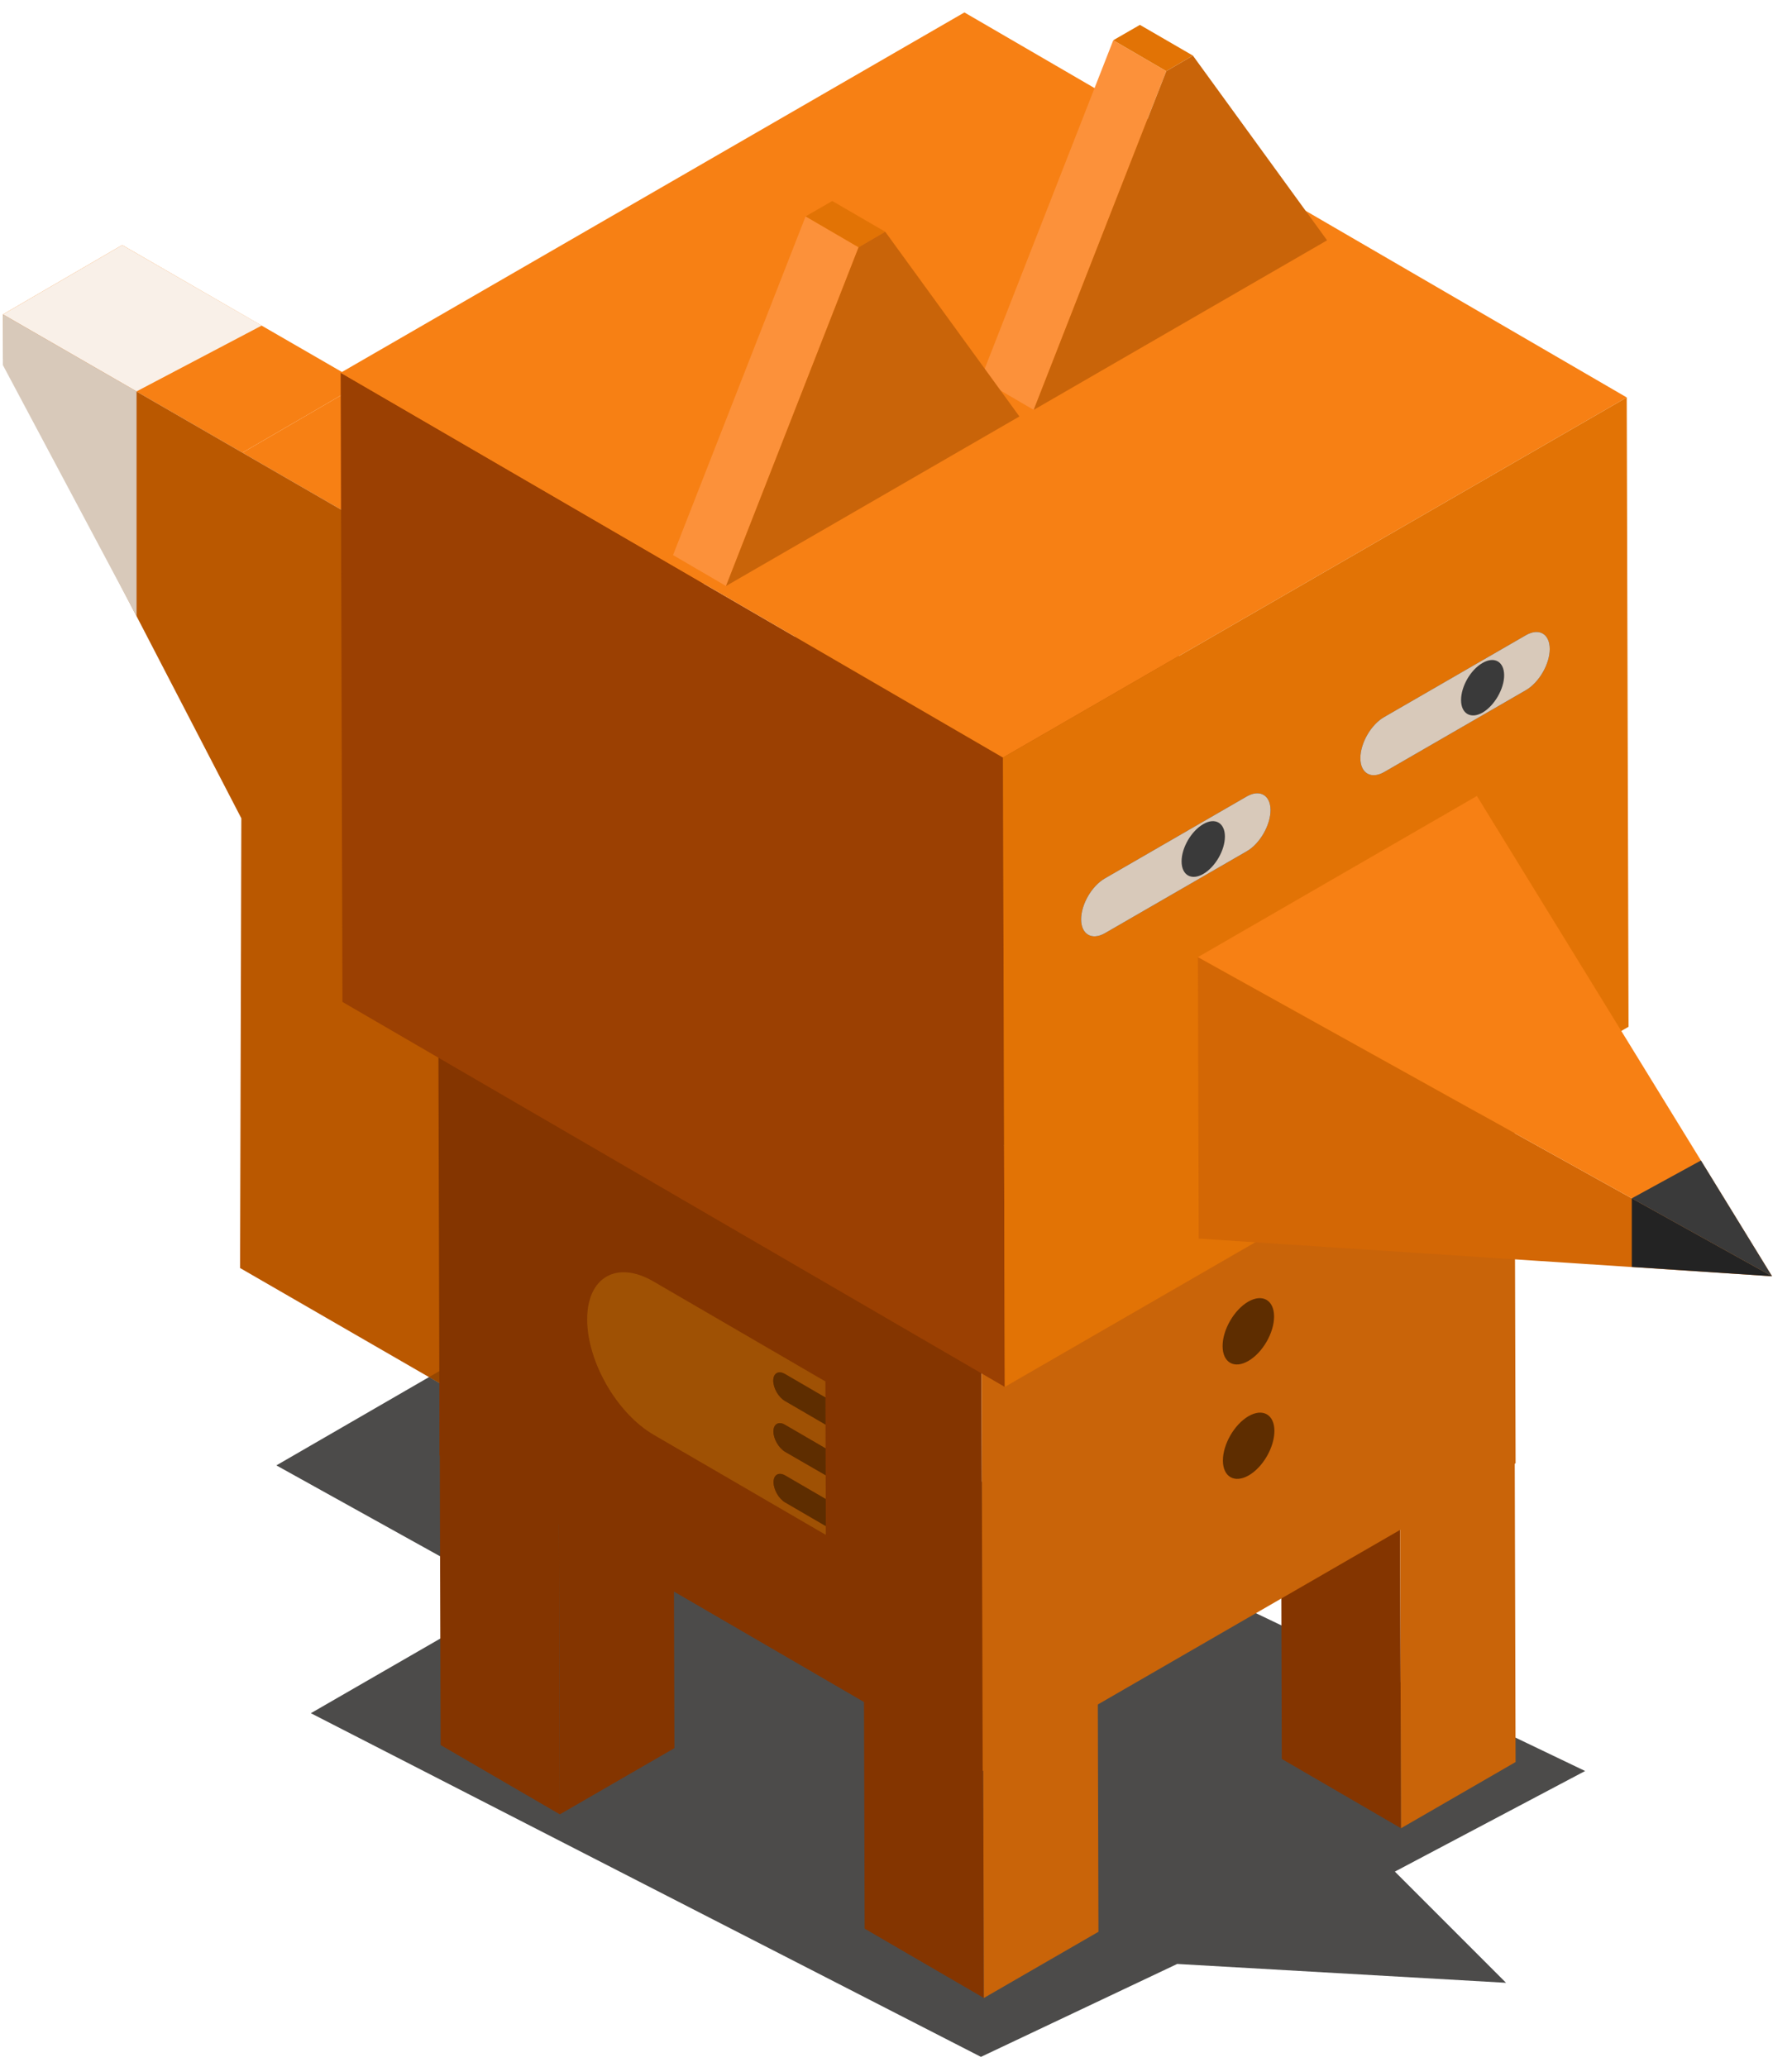 <?xml version="1.0" encoding="UTF-8"?>
<svg width="98px" height="113px" viewBox="0 0 98 113" version="1.1" xmlns="http://www.w3.org/2000/svg" xmlns:xlink="http://www.w3.org/1999/xlink">
    <title>Group 4</title>
    <defs>
        <polyline id="path-1" points="30.645 17.34 0.944 0.08 1.038 33.57 30.741 50.83 30.645 17.34"></polyline>
        <polyline id="path-3" points="0.645 17.34 0.741 50.83 29.884 34 29.789 0.51 0.645 17.34"></polyline>
    </defs>
    <g id="Page-1" stroke="none" stroke-width="1" fill="none" fill-rule="evenodd">
        <g id="28_R2FtZV9jaGlrZW4tMDE" transform="translate(-591, -1179)">
            <g id="Group-4" transform="translate(591.157, 1179.68)">
                <polyline id="Fill-985" fill="#F78014" points="13.099 24.07 19.619 20.28 6.526 12.72 0.006 16.51 13.099 24.07"></polyline>
                <polyline id="Fill-986" fill="#F78014" points="31.946 34.95 38.466 31.16 19.619 20.28 13.099 24.07 31.946 34.95"></polyline>
                <polyline id="Fill-987" fill="#BA5800" points="0.006 16.51 5.68434189e-14 18.91 13.041 44.06 12.972 68.65 31.82 79.53 31.946 34.95 0.006 16.51"></polyline>
                <polyline id="Fill-988" fill="#F9F0E8" points="14.156 17.12 7.311 20.72 0.006 16.51 6.526 12.72 14.156 17.12"></polyline>
                <polyline id="Fill-989" fill="#D8C9BA" points="0 19.28 0.006 16.51 7.311 20.72 7.311 33.01 0 19.28"></polyline>
                <polyline id="Fill-990" fill="#6E3803" points="29.764 78.5 36.284 74.71 36.353 50.13 29.834 53.92 29.764 78.5"></polyline>
                <polyline id="Fill-991" fill="#6E3803" points="29.834 53.92 36.353 50.13 36.41 30.13 29.89 33.92 29.834 53.92"></polyline>
                <polyline id="Fill-992" fill="#4C4B4A" points="53.488 111.78 16.843 92.99 27.89 86.62 14.957 79.44 23.309 74.61 29.765 78.34 29.764 78.5 29.902 78.42 31.82 79.53 31.824 77.91 37.507 81.06 53.21 80.18 86.529 96.15 76.125 101.65 82.205 107.73 64.221 106.7 53.488 111.78"></polyline>
                <path d="M31.82,79.53 L29.902,78.42 L31.29,77.61 L31.824,77.91 L31.82,79.53 M29.765,78.34 L23.309,74.61 L24.572,73.88 L29.769,76.77 L29.765,78.34" id="Fill-993" fill="#974700"></path>
                <polyline id="Fill-994" fill="#592D02" points="29.764 78.5 29.765 78.34 29.769 76.77 31.29 77.61 29.902 78.42 29.764 78.5"></polyline>
                <polyline id="Fill-995" fill="#B25A04" points="70.619 67.72 64.098 63.93 57.832 67.55 64.351 71.33 70.619 67.72"></polyline>
                <polyline id="Fill-996" fill="#843500" points="76.393 75.79 69.874 72 69.94 95.49 76.461 99.28 76.393 75.79"></polyline>
                <polyline id="Fill-997" fill="#C96409" points="76.393 75.79 76.461 99.28 82.727 95.66 82.661 72.17 76.393 75.79"></polyline>
                <polyline id="Fill-998" fill="#B25A04" points="49.376 76.56 42.856 72.77 36.588 76.39 43.109 80.18 49.376 76.56"></polyline>
                <polyline id="Fill-999" fill="#843500" points="53.582 85.08 47.061 81.29 47.129 104.77 53.648 108.56 53.582 85.08"></polyline>
                <polyline id="Fill-1000" fill="#C96409" points="53.582 85.08 53.648 108.56 59.916 104.94 59.848 81.46 53.582 85.08"></polyline>
                <polyline id="Fill-1001" fill="#843500" points="30.392 75.04 23.872 71.25 23.939 94.73 30.459 98.52 30.392 75.04"></polyline>
                <polyline id="Fill-1002" fill="#843500" points="30.392 75.04 30.459 98.52 36.725 94.9 36.659 71.42 30.392 75.04"></polyline>
                <polyline id="Fill-1003" fill="#843500" points="53.488 62.66 23.787 45.4 23.881 78.89 53.584 96.15 53.488 62.66"></polyline>
                <g id="Group-1012" transform="translate(22.843, 45.32)">
                    <mask id="mask-2" fill="white">
                        <use xlink:href="#path-1"></use>
                    </mask>
                    <g id="Clip-1005"></g>
                    <polyline id="Fill-1004" fill="#9F5104" mask="url(#mask-2)" points="22.145 31.89 22.144 31.33 22.145 31.89"></polyline>
                    <polyline id="Fill-1006" fill="#9F5104" mask="url(#mask-2)" points="22.149 33.19 22.149 33.19 22.151 33.87 22.149 33.19"></polyline>
                    <polyline id="Fill-1007" fill="#9F5104" mask="url(#mask-2)" points="22.161 37.44 22.159 36.73 22.161 37.44"></polyline>
                    <path d="M22.161,37.44 L19.944,36.15 C19.592,35.95 19.304,35.45 19.303,35.04 C19.302,34.63 19.588,34.47 19.94,34.67 L22.157,35.96 L22.159,36.73 L22.151,33.87 L22.153,34.66 L19.936,33.38 C19.584,33.17 19.296,32.67 19.295,32.27 C19.294,31.86 19.58,31.69 19.932,31.9 L22.149,33.19 L22.145,31.89 L19.928,30.6 C19.577,30.4 19.288,29.9 19.287,29.49 C19.286,29.08 19.572,28.92 19.924,29.12 L22.141,30.41 L22.144,31.33 L22.138,29.53 L12.73,24.06 C10.729,22.9 9.104,23.83 9.111,26.15 C9.118,28.47 10.752,31.29 12.754,32.45 L22.162,37.92 L22.161,37.44" id="Fill-1008" fill="#9F5104" mask="url(#mask-2)"></path>
                    <path d="M22.141,30.41 L19.924,29.12 C19.572,28.92 19.286,29.08 19.287,29.49 C19.288,29.9 19.577,30.4 19.928,30.6 L22.145,31.89 L22.141,30.41" id="Fill-1009" fill="#5E2D00" mask="url(#mask-2)"></path>
                    <path d="M22.149,33.19 L19.932,31.9 C19.58,31.69 19.294,31.86 19.295,32.27 C19.296,32.67 19.584,33.17 19.936,33.38 L22.153,34.66 L22.149,33.19" id="Fill-1010" fill="#5E2D00" mask="url(#mask-2)"></path>
                    <path d="M22.157,35.96 L19.94,34.67 C19.588,34.47 19.302,34.63 19.303,35.04 C19.304,35.45 19.592,35.95 19.944,36.15 L22.161,37.44 L22.157,35.96" id="Fill-1011" fill="#5E2D00" mask="url(#mask-2)"></path>
                </g>
                <polyline id="Fill-1013" fill="#B25A04" points="82.632 45.83 52.931 28.57 23.787 45.4 53.488 62.66 82.632 45.83"></polyline>
                <polyline id="Fill-1014" fill="#C96409" points="53.488 62.66 53.584 96.15 82.727 79.32 82.632 45.83 53.488 62.66"></polyline>
                <g id="Group-1018" transform="translate(52.843, 45.32)">
                    <mask id="mask-4" fill="white">
                        <use xlink:href="#path-3"></use>
                    </mask>
                    <g id="Clip-1016"></g>
                    <path d="M15.26,25.17 C14.486,25.62 13.858,26.71 13.861,27.6 C13.863,28.5 14.495,28.86 15.269,28.41 C16.05,27.96 16.678,26.87 16.676,25.98 C16.673,25.08 16.041,24.72 15.26,25.17" id="Fill-1015" fill="#5E2D00" mask="url(#mask-4)"></path>
                    <path d="M15.278,31.43 C14.503,31.88 13.875,32.97 13.878,33.86 C13.881,34.75 14.513,35.11 15.287,34.67 C16.069,34.22 16.696,33.13 16.694,32.23 C16.691,31.34 16.059,30.98 15.278,31.43" id="Fill-1017" fill="#5E2D00" mask="url(#mask-4)"></path>
                </g>
                <polyline id="Fill-1019" fill="#9B4002" points="54.693 40.74 18.472 19.7 18.57 54.1 54.791 75.15 54.693 40.74"></polyline>
                <polyline id="Fill-1020" fill="#F78014" points="88.805 21.05 52.584 -1.0658141e-13 18.472 19.7 54.693 40.74 88.805 21.05"></polyline>
                <polyline id="Fill-1021" fill="#E27305" points="54.693 40.74 54.791 75.15 88.903 55.46 88.805 21.05 54.693 40.74"></polyline>
                <path d="M83.291,34.05 L75.534,38.53 C74.819,38.94 74.237,39.95 74.239,40.78 C74.241,41.6 74.828,41.94 75.543,41.53 L83.299,37.05 C84.015,36.63 84.597,35.62 84.594,34.8 C84.592,33.97 84.006,33.64 83.291,34.05" id="Fill-1022" fill="#3A3A3A"></path>
                <path d="M80.923,38.28 C80.274,38.65 79.747,38.34 79.745,37.6 C79.743,36.85 80.266,35.94 80.916,35.57 C81.565,35.19 82.098,35.49 82.101,36.24 C82.103,36.98 81.573,37.9 80.923,38.28 Z M83.291,34.05 L75.534,38.53 C74.819,38.94 74.237,39.95 74.239,40.78 C74.241,41.6 74.828,41.94 75.543,41.53 L83.299,37.05 C84.015,36.63 84.597,35.62 84.594,34.8 C84.592,33.97 84.006,33.64 83.291,34.05 L83.291,34.05 Z" id="Fill-1023" fill="#D8C9BA"></path>
                <path d="M68.02,42.87 L60.263,47.35 C59.548,47.76 58.965,48.77 58.968,49.59 C58.97,50.41 59.556,50.75 60.272,50.34 L68.029,45.86 C68.744,45.45 69.326,44.43 69.324,43.61 C69.322,42.79 68.735,42.46 68.02,42.87" id="Fill-1024" fill="#3A3A3A"></path>
                <path d="M65.653,47.1 C64.997,47.48 64.463,47.17 64.461,46.42 C64.459,45.67 64.989,44.76 65.645,44.38 C66.295,44 66.828,44.31 66.83,45.05 C66.833,45.81 66.302,46.72 65.653,47.1 Z M68.02,42.87 L60.263,47.35 C59.548,47.76 58.965,48.77 58.968,49.59 C58.97,50.41 59.556,50.75 60.272,50.34 L68.029,45.86 C68.744,45.45 69.326,44.43 69.324,43.61 C69.322,42.79 68.735,42.46 68.02,42.87 L68.02,42.87 Z" id="Fill-1025" fill="#D8C9BA"></path>
                <polyline id="Fill-1026" fill="#D36705" points="65.354 51.65 96.752 69.1 65.398 67.04 65.354 51.65"></polyline>
                <polyline id="Fill-1027" fill="#F78014" points="65.354 51.65 80.611 42.84 96.752 69.1 65.354 51.65"></polyline>
                <polyline id="Fill-1028" fill="#3A3A3A" points="92.863 62.77 89.082 64.84 96.752 69.1 92.863 62.77"></polyline>
                <polyline id="Fill-1029" fill="#232323" points="89.082 64.84 89.082 68.59 96.752 69.1 89.082 64.84"></polyline>
                <polyline id="Fill-1030" fill="#FC913A" points="63.623 3.21 60.725 1.52 53.475 20.04 56.373 21.73 63.623 3.21"></polyline>
                <polyline id="Fill-1031" fill="#E27305" points="65.08 2.36 62.182 0.68 60.725 1.52 63.623 3.21 65.08 2.36"></polyline>
                <polyline id="Fill-1032" fill="#C96409" points="63.623 3.21 56.373 21.73 72.418 12.46 65.08 2.36 63.623 3.21"></polyline>
                <polyline id="Fill-1033" fill="#FC913A" points="46.797 12.84 43.9 11.15 36.65 29.67 39.547 31.36 46.797 12.84"></polyline>
                <polyline id="Fill-1034" fill="#E27305" points="48.254 11.99 45.357 10.31 43.9 11.15 46.797 12.84 48.254 11.99"></polyline>
                <polyline id="Fill-1035" fill="#C96409" points="46.797 12.84 39.547 31.36 55.592 22.09 48.254 11.99 46.797 12.84"></polyline>
            </g>
        </g>
    </g>
</svg>